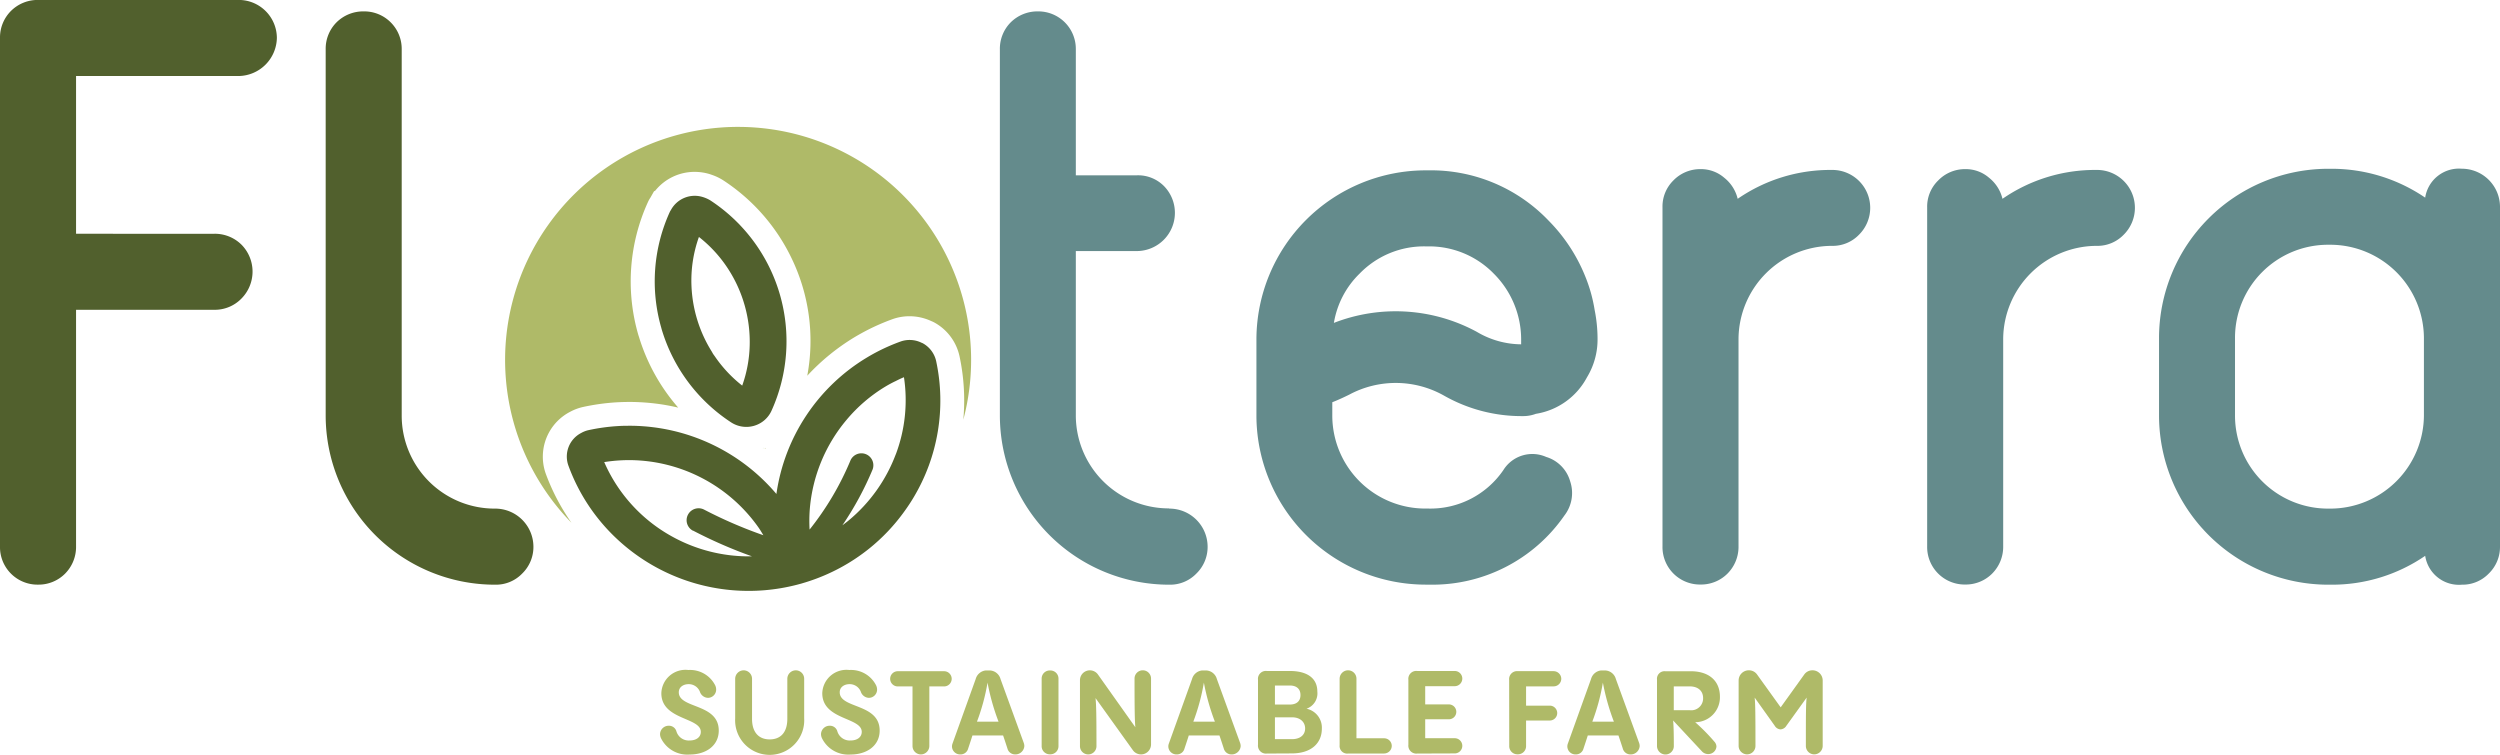 <svg xmlns="http://www.w3.org/2000/svg" width="92.399" height="27.896" viewBox="0 0 92.399 27.896">
  <g id="Floterra" transform="translate(-111.479 -322.949)">
    <g id="Grupo_252" data-name="Grupo 252">
      <path id="Trazado_336" data-name="Trazado 336" d="M135.917,350.248a.373.373,0,0,1-.043-.167.319.319,0,0,1,.327-.309.286.286,0,0,1,.279.21.474.474,0,0,0,.485.335c.261,0,.416-.133.416-.318,0-.545-1.459-.433-1.459-1.429a.892.892,0,0,1,1-.858,1.04,1.04,0,0,1,.992.57.365.365,0,0,1,.034.159.305.305,0,0,1-.3.3.325.325,0,0,1-.3-.223.442.442,0,0,0-.416-.283c-.206,0-.365.115-.365.3,0,.614,1.477.4,1.477,1.417,0,.553-.468.884-1.078.884A1.082,1.082,0,0,1,135.917,350.248Z" fill="#afba68"/>
      <path id="Trazado_337" data-name="Trazado 337" d="M138.651,349.5v-1.463a.315.315,0,0,1,.313-.313.312.312,0,0,1,.31.313v1.481c0,.506.257.759.652.759s.652-.249.652-.759v-1.481a.315.315,0,0,1,.314-.313.311.311,0,0,1,.309.313V349.5a1.277,1.277,0,1,1-2.55,0Z" fill="#afba68"/>
      <path id="Trazado_338" data-name="Trazado 338" d="M141.866,350.248a.373.373,0,0,1-.043-.167.319.319,0,0,1,.326-.309.284.284,0,0,1,.279.21.476.476,0,0,0,.485.335c.262,0,.416-.133.416-.318,0-.545-1.459-.433-1.459-1.429a.893.893,0,0,1,1-.858,1.038,1.038,0,0,1,.991.57.367.367,0,0,1,.035.159.306.306,0,0,1-.3.3.324.324,0,0,1-.3-.223.442.442,0,0,0-.416-.283c-.207,0-.365.115-.365.3,0,.614,1.476.4,1.476,1.417,0,.553-.468.884-1.077.884A1.082,1.082,0,0,1,141.866,350.248Z" fill="#afba68"/>
      <path id="Trazado_339" data-name="Trazado 339" d="M145.205,350.519v-2.2h-.545a.281.281,0,1,1,0-.562h1.712a.281.281,0,0,1,0,.562h-.545v2.2a.315.315,0,0,1-.313.313A.311.311,0,0,1,145.205,350.519Z" fill="#afba68"/>
      <path id="Trazado_340" data-name="Trazado 340" d="M149.317,350.407a.364.364,0,0,1,.021.116.331.331,0,0,1-.339.309.293.293,0,0,1-.287-.223c-.056-.172-.108-.331-.159-.477H147.42c-.048.151-.1.309-.159.485a.287.287,0,0,1-.283.215.3.3,0,0,1-.314-.288.316.316,0,0,1,.022-.12l.854-2.378a.434.434,0,0,1,.365-.317h.167a.429.429,0,0,1,.386.317Zm-.932-.785a8.253,8.253,0,0,1-.407-1.443,7.683,7.683,0,0,1-.391,1.443Z" fill="#afba68"/>
      <path id="Trazado_341" data-name="Trazado 341" d="M149.978,348.038a.3.3,0,0,1,.313-.309.3.3,0,0,1,.309.309v2.481a.3.3,0,0,1-.309.309.3.3,0,0,1-.313-.309Z" fill="#afba68"/>
      <path id="Trazado_342" data-name="Trazado 342" d="M154.021,348.029v2.43a.37.37,0,0,1-.67.219l-1.382-1.928c.026.224.035.61.035,1.777a.305.305,0,0,1-.61,0v-2.433a.366.366,0,0,1,.665-.215l1.382,1.949c-.021-.228-.03-.618-.03-1.8a.305.305,0,0,1,.61,0Z" fill="#afba68"/>
      <path id="Trazado_343" data-name="Trazado 343" d="M157.313,350.407a.364.364,0,0,1,.021.116.331.331,0,0,1-.339.309.293.293,0,0,1-.287-.223c-.056-.172-.108-.331-.159-.477h-1.133c-.048.151-.1.309-.159.485a.287.287,0,0,1-.283.215.3.3,0,0,1-.314-.288.3.3,0,0,1,.022-.12l.854-2.378a.434.434,0,0,1,.365-.317h.167a.429.429,0,0,1,.386.317Zm-.932-.785a8.253,8.253,0,0,1-.407-1.443,7.776,7.776,0,0,1-.391,1.443Z" fill="#afba68"/>
      <path id="Trazado_344" data-name="Trazado 344" d="M158.3,350.8a.294.294,0,0,1-.326-.326v-2.4a.293.293,0,0,1,.326-.326h.845c.653,0,1.022.27,1.022.759a.6.6,0,0,1-.4.636.714.714,0,0,1,.567.738c0,.523-.378.914-1.112.914Zm.3-1.811h.549c.241,0,.395-.116.395-.352s-.159-.352-.395-.352H158.6Zm0,1.279h.631c.3,0,.485-.155.485-.395s-.185-.412-.481-.412H158.6Z" fill="#afba68"/>
      <path id="Trazado_345" data-name="Trazado 345" d="M161.3,350.8a.28.28,0,0,1-.309-.309v-2.455a.314.314,0,0,1,.313-.313.311.311,0,0,1,.309.313v2.2h1.022a.282.282,0,0,1,.283.279.285.285,0,0,1-.283.283Z" fill="#afba68"/>
      <path id="Trazado_346" data-name="Trazado 346" d="M163.858,350.8a.294.294,0,0,1-.326-.326v-2.4a.293.293,0,0,1,.326-.326h1.386a.281.281,0,0,1,0,.562h-1.09v.674h.858a.275.275,0,1,1,0,.549h-.858v.7h1.09a.281.281,0,0,1,0,.562Z" fill="#afba68"/>
      <path id="Trazado_347" data-name="Trazado 347" d="M167.257,348.081a.294.294,0,0,1,.326-.326H168.9a.285.285,0,0,1,.283.283.282.282,0,0,1-.283.279h-1.018v.712h.876a.275.275,0,0,1,0,.55h-.876v.94a.3.3,0,0,1-.309.309.3.3,0,0,1-.313-.309Z" fill="#afba68"/>
      <path id="Trazado_348" data-name="Trazado 348" d="M172.06,350.407a.364.364,0,0,1,.021.116.331.331,0,0,1-.339.309.293.293,0,0,1-.287-.223c-.056-.172-.108-.331-.159-.477h-1.133c-.048.151-.1.309-.159.485a.287.287,0,0,1-.283.215.3.3,0,0,1-.314-.288.316.316,0,0,1,.022-.12l.854-2.378a.434.434,0,0,1,.365-.317h.167a.429.429,0,0,1,.386.317Zm-.932-.785a8.254,8.254,0,0,1-.407-1.443,7.683,7.683,0,0,1-.391,1.443Z" fill="#afba68"/>
      <path id="Trazado_349" data-name="Trazado 349" d="M174.841,350.36a.272.272,0,0,1,.077.184.3.3,0,0,1-.309.275.309.309,0,0,1-.227-.1l-1.065-1.142c.017.181.026.464.026.945a.311.311,0,0,1-.309.313.315.315,0,0,1-.313-.313v-2.455a.28.28,0,0,1,.309-.309h.94c.665,0,1.077.347,1.077.944a.92.92,0,0,1-.914.94A7.051,7.051,0,0,1,174.841,350.36Zm-1.5-2.043v.88h.584a.438.438,0,0,0,.5-.447c0-.261-.181-.433-.5-.433Z" fill="#afba68"/>
      <path id="Trazado_350" data-name="Trazado 350" d="M178.845,348.1v2.417a.315.315,0,0,1-.313.313.311.311,0,0,1-.309-.313c0-1.125,0-1.558.03-1.786l-.751,1.043a.274.274,0,0,1-.215.133.267.267,0,0,1-.214-.133l-.743-1.043c.026.223.03.648.03,1.786a.311.311,0,0,1-.309.313.315.315,0,0,1-.313-.313V348.1a.377.377,0,0,1,.378-.377.368.368,0,0,1,.3.15l.876,1.219.875-1.219a.37.37,0,0,1,.3-.15A.377.377,0,0,1,178.845,348.1Z" fill="#afba68"/>
    </g>
    <g id="Grupo_253" data-name="Grupo 253">
      <path id="Trazado_351" data-name="Trazado 351" d="M114.29,325.759v5.83H119.4a1.4,1.4,0,0,1,1.007.406,1.415,1.415,0,0,1,0,1.984,1.374,1.374,0,0,1-1.007.42H114.29v8.746a1.4,1.4,0,0,1-.406,1.006,1.381,1.381,0,0,1-.992.406,1.387,1.387,0,0,1-1.413-1.412v-18.8a1.385,1.385,0,0,1,.406-.992,1.4,1.4,0,0,1,1.007-.406H120.3a1.41,1.41,0,0,1,1.412,1.4,1.436,1.436,0,0,1-1.412,1.412Z" fill="#51602d"/>
    </g>
    <g id="Grupo_254" data-name="Grupo 254">
      <path id="Trazado_352" data-name="Trazado 352" d="M125.92,323.776a1.383,1.383,0,0,1,.406.992v13.538a3.436,3.436,0,0,0,3.44,3.441h.016a1.412,1.412,0,0,1,1.412,1.4,1.371,1.371,0,0,1-.421,1.006,1.346,1.346,0,0,1-.991.406h-.016a6.258,6.258,0,0,1-6.25-6.251V324.768a1.382,1.382,0,0,1,.4-.992,1.4,1.4,0,0,1,1.007-.406A1.381,1.381,0,0,1,125.92,323.776Z" fill="#51602d"/>
    </g>
    <g id="Grupo_255" data-name="Grupo 255">
      <path id="Trazado_353" data-name="Trazado 353" d="M154.7,341.747a1.412,1.412,0,0,1,1.412,1.4,1.371,1.371,0,0,1-.421,1.006,1.346,1.346,0,0,1-.991.406h-.015a6.258,6.258,0,0,1-6.251-6.251V324.768a1.382,1.382,0,0,1,.4-.992,1.4,1.4,0,0,1,1.007-.406,1.386,1.386,0,0,1,1.4,1.4v4.658h2.269a1.349,1.349,0,0,1,.991.4,1.413,1.413,0,0,1-.991,2.4h-2.269v6.07a3.438,3.438,0,0,0,3.441,3.441Z" fill="#648b8c"/>
    </g>
    <g id="Grupo_256" data-name="Grupo 256">
      <path id="Trazado_354" data-name="Trazado 354" d="M179.19,329.23a1.4,1.4,0,0,1,.991,2.4,1.346,1.346,0,0,1-.991.406h-.015a3.462,3.462,0,0,0-3.441,3.441v7.664a1.4,1.4,0,0,1-.406,1.006,1.381,1.381,0,0,1-.992.406,1.385,1.385,0,0,1-1.412-1.412V330.613a1.35,1.35,0,0,1,.4-.992,1.377,1.377,0,0,1,1.007-.421,1.313,1.313,0,0,1,.872.316,1.41,1.41,0,0,1,.5.781,6.023,6.023,0,0,1,3.472-1.067Z" fill="#648b8c"/>
    </g>
    <g id="Grupo_257" data-name="Grupo 257">
      <path id="Trazado_355" data-name="Trazado 355" d="M188.972,329.23a1.4,1.4,0,0,1,.992,2.4,1.348,1.348,0,0,1-.992.406h-.015a3.464,3.464,0,0,0-3.441,3.441v7.664a1.4,1.4,0,0,1-.406,1.006,1.379,1.379,0,0,1-.992.406,1.387,1.387,0,0,1-1.412-1.412V330.613a1.347,1.347,0,0,1,.406-.992,1.374,1.374,0,0,1,1.006-.421,1.313,1.313,0,0,1,.872.316,1.417,1.417,0,0,1,.5.781,6.02,6.02,0,0,1,3.471-1.067Z" fill="#648b8c"/>
    </g>
    <g id="Grupo_258" data-name="Grupo 258">
      <path id="Trazado_356" data-name="Trazado 356" d="M202.466,329.185a1.412,1.412,0,0,1,1.412,1.4v12.562a1.371,1.371,0,0,1-.421,1.006,1.346,1.346,0,0,1-.991.406,1.261,1.261,0,0,1-1.353-1.067,6.085,6.085,0,0,1-3.486,1.067h-.1a6.258,6.258,0,0,1-6.251-6.251v-2.87a6.258,6.258,0,0,1,6.251-6.251h.1a6.138,6.138,0,0,1,3.486,1.067A1.262,1.262,0,0,1,202.466,329.185Zm-1.4,6.251a3.464,3.464,0,0,0-3.441-3.441h-.1a3.438,3.438,0,0,0-3.441,3.441v2.87a3.438,3.438,0,0,0,3.441,3.441h.1a3.464,3.464,0,0,0,3.441-3.441Z" fill="#648b8c"/>
    </g>
    <g id="Grupo_259" data-name="Grupo 259">
      <path id="Trazado_357" data-name="Trazado 357" d="M139.763,339.533l.011-.028-.034.011Z" fill="none"/>
    </g>
    <g id="Grupo_260" data-name="Grupo 260">
      <path id="Trazado_358" data-name="Trazado 358" d="M161.346,337.535a3.634,3.634,0,0,1,3.5.034,5.8,5.8,0,0,0,2.933.759h.013a1.3,1.3,0,0,0,.451-.084,2.6,2.6,0,0,0,1.89-1.35,2.686,2.686,0,0,0,.391-1.413,5.446,5.446,0,0,0-.106-1.067,5.656,5.656,0,0,0-.36-1.277,6.229,6.229,0,0,0-1.338-2.028,6.007,6.007,0,0,0-4.447-1.864h-.106a6.26,6.26,0,0,0-6.251,6.236v2.885a6.261,6.261,0,0,0,6.251,6.191h.106A5.934,5.934,0,0,0,169.3,342a1.356,1.356,0,0,0,.211-1.263,1.316,1.316,0,0,0-.887-.9,1.26,1.26,0,0,0-1.578.481,3.263,3.263,0,0,1-2.779,1.427h-.106a3.438,3.438,0,0,1-3.441-3.441v-.488C160.951,337.725,161.157,337.628,161.346,337.535Zm.383-4.473a3.316,3.316,0,0,1,2.434-1.007h.106a3.334,3.334,0,0,1,2.419,1.007A3.435,3.435,0,0,1,167.7,335.5v.175h0l.014,2.62h0l-.014-2.62a3.251,3.251,0,0,1-1.638-.461,6.293,6.293,0,0,0-5.283-.331A3.292,3.292,0,0,1,161.729,333.062Z" fill="#648b8c"/>
    </g>
    <g id="Grupo_261" data-name="Grupo 261">
      <path id="Trazado_359" data-name="Trazado 359" d="M139.763,339.533l.011-.029-.034.012Z" fill="#afba68"/>
    </g>
    <g id="Grupo_262" data-name="Grupo 262">
      <path id="Trazado_360" data-name="Trazado 360" d="M146.08,336.3a1,1,0,0,0-.493-.663h0c-.014-.008-.03-.012-.045-.019a1,1,0,0,0-.782-.045,7.147,7.147,0,0,0-.8.346q-.218.111-.428.237a7.04,7.04,0,0,0-3.357,5.05,7.125,7.125,0,0,0-5.358-2.521c-.162,0-.326,0-.489.011a7.1,7.1,0,0,0-1.116.155,1,1,0,0,0-.251.1.98.98,0,0,0-.472,1.212,6.985,6.985,0,0,0,1.814,2.725,7.116,7.116,0,0,0,4.839,1.9q.3,0,.591-.024a7.167,7.167,0,0,0,1.19-.2l.169-.045.069-.021c.057-.016.113-.034.169-.052a7.077,7.077,0,0,0,2.265-1.215,7,7,0,0,0,1.323-1.4c.113-.157.221-.319.321-.487A6.965,6.965,0,0,0,146.08,336.3Zm-8.987,6.26a17.256,17.256,0,0,0,2.178.951,5.848,5.848,0,0,1-2.96-.737,5.768,5.768,0,0,1-2.5-2.746,5.558,5.558,0,0,1,.561-.062c.143-.009.287-.013.428-.011a5.869,5.869,0,0,1,4.72,2.5c.062.089.116.183.173.276a16.586,16.586,0,0,1-2.185-.944.444.444,0,0,0-.6.181A.438.438,0,0,0,137.093,342.565Zm7.493-2.819a5.846,5.846,0,0,1-1.744,2.446c-.074.062-.151.119-.229.177a11.623,11.623,0,0,0,1.118-2.066.442.442,0,0,0-.817-.336,10.66,10.66,0,0,1-1.513,2.56,5.709,5.709,0,0,1,.009-.774,5.864,5.864,0,0,1,1.348-3.27,5.73,5.73,0,0,1,1.451-1.245c.121-.072.246-.14.374-.2.1-.051.2-.1.306-.142A5.681,5.681,0,0,1,144.586,339.746Z" fill="#51602d"/>
    </g>
    <g id="Grupo_263" data-name="Grupo 263">
      <path id="Trazado_361" data-name="Trazado 361" d="M131.778,338.918a1.866,1.866,0,0,1,.771-.748,1.846,1.846,0,0,1,.474-.178,8.074,8.074,0,0,1,1.253-.174c.152-.008.3-.013.454-.013h.1a8.181,8.181,0,0,1,1.069.085c.218.032.433.075.646.124a7.127,7.127,0,0,1-1.45-2.614c-.008-.024-.016-.047-.023-.07a7.076,7.076,0,0,1,.357-4.918,1.115,1.115,0,0,1,.09-.16l.132-.233.041-.018a1.872,1.872,0,0,1,1.458-.7,1.961,1.961,0,0,1,.566.085l.078.027a1.947,1.947,0,0,1,.415.2,7.115,7.115,0,0,1,2.506,2.839,7.01,7.01,0,0,1,.6,4.384,8.043,8.043,0,0,1,1.762-1.433c.156-.093.317-.181.48-.265a8.155,8.155,0,0,1,.9-.39,1.865,1.865,0,0,1,.637-.111,1.912,1.912,0,0,1,.8.177,1.077,1.077,0,0,1,.124.058,1.876,1.876,0,0,1,.926,1.25,7.847,7.847,0,0,1,.139,2.339A8.612,8.612,0,1,0,132.6,342.27a7.9,7.9,0,0,1-.945-1.8A1.872,1.872,0,0,1,131.778,338.918Z" fill="#afba68"/>
    </g>
    <g id="Grupo_264" data-name="Grupo 264">
      <path id="Trazado_362" data-name="Trazado 362" d="M139.688,339.517l.007-.016-.02.007Z" fill="#afba68"/>
    </g>
    <g id="Grupo_265" data-name="Grupo 265">
      <path id="Trazado_363" data-name="Trazado 363" d="M135.937,335.129a6.239,6.239,0,0,0,2.564,3.431,1.029,1.029,0,0,0,.846.127,1.017,1.017,0,0,0,.646-.556,6.223,6.223,0,0,0-2.267-7.78,1.221,1.221,0,0,0-.267-.118,1,1,0,0,0-1.18.472h0c-.014.025-.031.048-.043.074a6.194,6.194,0,0,0-.312,4.3C135.927,335.1,135.933,335.114,135.937,335.129Zm2.45-2.247a4.96,4.96,0,0,1,.8,2.849,4.782,4.782,0,0,1-.276,1.47,4.862,4.862,0,0,1-1.025-1.1.853.853,0,0,1-.093-.146,4.95,4.95,0,0,1-.756-2.409,4.79,4.79,0,0,1,.274-1.839A4.828,4.828,0,0,1,138.387,332.882Z" fill="#51602d"/>
    </g>
  </g>
</svg>
